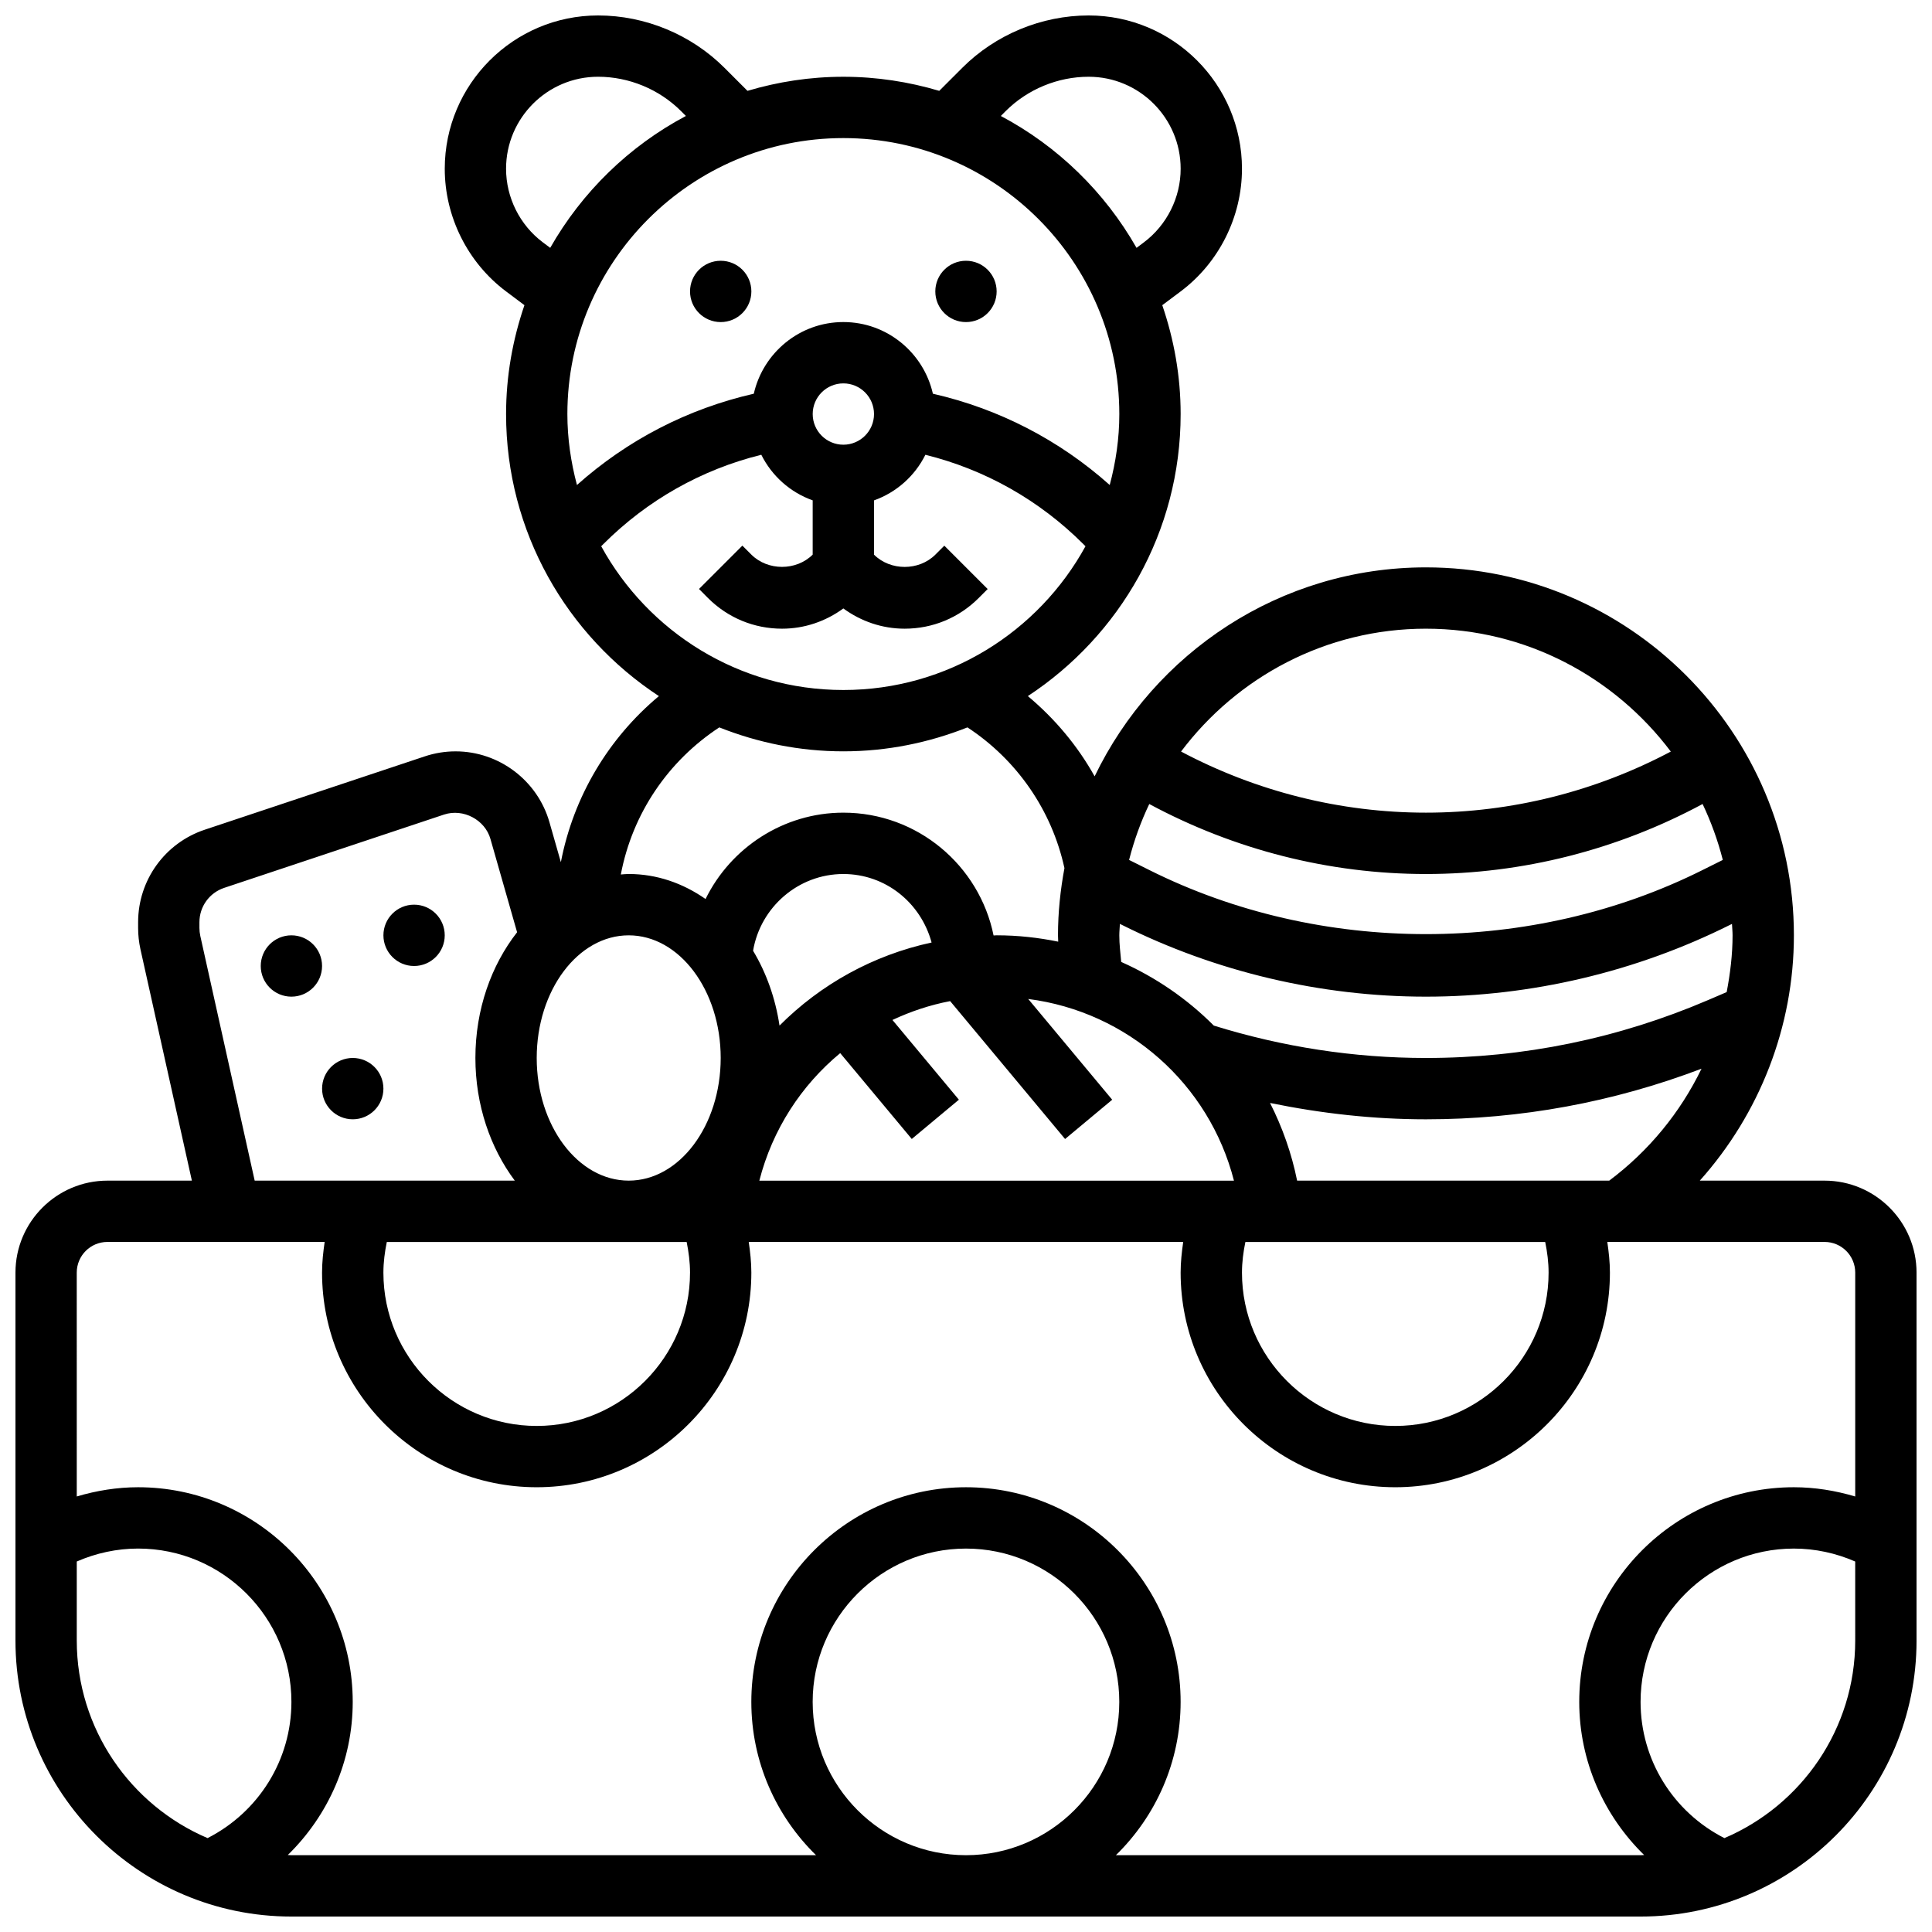 <?xml version="1.0" encoding="UTF-8"?>
<!-- Uploaded to: SVG Repo, www.svgrepo.com, Generator: SVG Repo Mixer Tools -->
<svg width="800px" height="800px" version="1.1" viewBox="144 144 512 512" xmlns="http://www.w3.org/2000/svg">
 <defs>
  <clipPath id="a">
   <path d="m148.09 148.09h503.81v503.81h-503.81z"/>
  </clipPath>
 </defs>
 <path d="m408.12 221.23c0 4.488-3.637 8.125-8.125 8.125s-8.129-3.637-8.129-8.125c0-4.488 3.641-8.125 8.129-8.125s8.125 3.637 8.125 8.125"/>
 <path d="m343.12 221.23c0 4.488-3.637 8.125-8.125 8.125-4.488 0-8.129-3.637-8.129-8.125 0-4.488 3.641-8.125 8.129-8.125 4.488 0 8.125 3.637 8.125 8.125"/>
 <g clip-path="url(#a)">
  <path d="m627.53 456.88h-33.066c15.836-17.707 24.938-40.789 24.938-65.008 0-53.77-43.742-97.512-97.512-97.512-38.664 0-72.043 22.672-87.801 55.379-4.519-8.102-10.539-15.277-17.699-21.266 24.348-15.992 40.492-43.496 40.492-74.742 0-10.109-1.762-19.785-4.867-28.855l4.875-3.648c10.176-7.629 16.246-19.793 16.246-32.504 0-22.402-18.227-40.629-40.629-40.629-12.465 0-24.672 5.055-33.488 13.871l-6.109 6.109c-8.062-2.394-16.578-3.731-25.41-3.731-8.832 0-17.348 1.332-25.41 3.731l-6.109-6.109c-8.82-8.816-21.023-13.871-33.488-13.871-22.402 0-40.629 18.227-40.629 40.629 0 12.711 6.07 24.875 16.25 32.504l4.867 3.648c-3.106 9.07-4.867 18.746-4.867 28.855 0 31.246 16.145 58.758 40.5 74.742-13.383 11.18-22.629 26.605-25.98 44.012l-3.031-10.605c-3.16-11.051-13.375-18.762-24.863-18.762-2.777 0-5.535 0.445-8.184 1.332l-58.27 19.422c-10.574 3.519-17.684 13.375-17.684 24.523v1.527c0 1.859 0.203 3.746 0.609 5.598l13.637 61.359h-22.371c-13.441 0-24.379 10.938-24.379 24.379v97.512c0 40.328 32.805 73.133 73.133 73.133h357.54c40.328 0 73.133-32.805 73.133-73.133v-97.512c0-13.441-10.938-24.379-24.375-24.379zm-73.137 24.379c0 22.402-18.227 40.629-40.629 40.629-22.402 0-40.629-18.227-40.629-40.629 0-2.762 0.359-5.461 0.902-8.125h79.457c0.543 2.664 0.898 5.363 0.898 8.125zm-227.53 0c0 22.402-18.227 40.629-40.629 40.629s-40.629-18.227-40.629-40.629c0-2.762 0.359-5.461 0.902-8.125h79.465c0.535 2.664 0.891 5.363 0.891 8.125zm-40.629-56.883c0-17.926 10.938-32.504 24.379-32.504 13.441 0 24.379 14.578 24.379 32.504s-10.938 32.504-24.379 32.504c-13.441 0-24.379-14.578-24.379-32.504zm64.344-8.586c-1.09-7.305-3.527-14.035-7.004-19.828 1.941-11.547 11.992-20.34 23.922-20.34 11.18 0 20.527 7.613 23.387 18.152-15.531 3.348-29.441 11.117-40.305 22.016zm16.086 7.297 18.965 22.754 12.488-10.41-17.609-21.129c4.82-2.258 9.93-3.973 15.293-4.996l30.457 36.543 12.488-10.41-22.258-26.703c26.359 3.387 47.953 22.5 54.523 48.156l-125.78-0.004c3.469-13.543 11.098-25.254 21.434-33.801zm81.902-66.016c22.52 12.113 47.684 18.551 73.32 18.551s50.805-6.438 73.32-18.551c2.242 4.715 4.039 9.66 5.356 14.82l-5.34 2.664c-45.293 22.664-101.36 22.664-146.67 0l-5.332-2.664c1.309-5.152 3.106-10.109 5.348-14.82zm-7.938 34.801c0-1.023 0.113-2.016 0.156-3.031l0.504 0.25c24.895 12.453 52.758 19.035 80.598 19.035 27.84 0 55.703-6.582 80.602-19.031l0.504-0.25c0.043 1.012 0.156 2.004 0.156 3.027 0 5.102-0.625 10.117-1.559 15.043l-4.926 2.113c-23.762 10.18-48.918 15.348-74.777 15.348-19.105 0-37.996-2.926-56.215-8.582-7.035-7.055-15.344-12.781-24.539-16.871-0.211-2.352-0.504-4.684-0.504-7.051zm47.121 65.008c-1.473-7.289-3.926-14.18-7.176-20.582 13.578 2.781 27.387 4.332 41.312 4.332 25.133 0 49.656-4.527 73.035-13.414-5.598 11.57-13.918 21.77-24.461 29.668zm34.137-146.27c26.523 0 50.047 12.84 64.895 32.562-19.957 10.578-42.23 16.191-64.895 16.191-22.664 0-44.938-5.613-64.895-16.195 14.848-19.719 38.371-32.559 64.895-32.559zm-111.38-137.16c5.797-5.793 13.809-9.109 22-9.109 13.441 0 24.379 10.938 24.379 24.379 0 7.629-3.641 14.918-9.742 19.504l-1.949 1.461c-8.418-14.789-20.898-26.961-35.965-34.949zm30.125 80.277c0 6.508-0.934 12.789-2.543 18.805-13.383-11.938-29.375-20.199-46.863-24.191-2.461-10.848-12.141-18.992-23.727-18.992-11.586 0-21.266 8.141-23.734 18.992-17.488 3.988-33.473 12.246-46.863 24.191-1.602-6.012-2.539-12.297-2.539-18.805 0-40.328 32.805-73.133 73.133-73.133 40.332 0 73.137 32.805 73.137 73.133zm-73.133 8.125c-4.484 0-8.125-3.641-8.125-8.125s3.641-8.125 8.125-8.125 8.125 3.641 8.125 8.125-3.641 8.125-8.125 8.125zm-79.637-53.629c-6.109-4.582-9.75-11.871-9.75-19.504 0-13.441 10.938-24.379 24.379-24.379 8.191 0 16.203 3.316 21.996 9.109l1.285 1.285c-15.059 7.988-27.539 20.16-35.961 34.949zm15.465 80.535 0.562-0.562c11.652-11.652 26.012-19.754 41.863-23.68 2.797 5.613 7.656 9.961 13.617 12.082v14.383c-4.348 4.332-11.906 4.332-16.25 0l-2.383-2.383-11.488 11.488 2.379 2.398c5.242 5.242 12.207 8.125 19.617 8.125 5.941 0 11.547-1.926 16.25-5.363 4.703 3.43 10.312 5.363 16.25 5.363 7.41 0 14.383-2.883 19.617-8.125l2.383-2.383-11.488-11.488-2.383 2.379c-4.348 4.332-11.906 4.332-16.25 0v-14.383c5.965-2.129 10.824-6.477 13.617-12.09 15.855 3.934 30.211 12.035 41.863 23.68l0.562 0.562c-12.43 22.684-36.523 38.098-64.168 38.098-27.645 0-51.738-15.414-64.172-38.102zm31.293 48.008c10.191 4.047 21.258 6.348 32.879 6.348s22.688-2.301 32.887-6.348c13.105 8.605 22.348 21.941 25.703 37.297-1.074 5.781-1.711 11.719-1.711 17.805 0 0.562 0.047 1.121 0.059 1.684-5.281-1.082-10.727-1.684-16.309-1.684-0.277 0-0.543 0.031-0.82 0.039-3.762-18.539-20.176-32.543-39.809-32.543-15.879 0-29.871 9.32-36.52 22.883-5.996-4.191-12.938-6.629-20.363-6.629-0.707 0-1.391 0.082-2.09 0.129 3.047-16.09 12.484-30.051 26.094-38.98zm-137.54 55.258c-0.148-0.699-0.23-1.406-0.23-2.098v-1.527c0-4.144 2.641-7.801 6.574-9.109l58.281-19.43c5.055-1.664 10.824 1.383 12.27 6.477l7.062 24.719c-6.836 8.73-11.051 20.43-11.051 33.316 0 12.496 3.973 23.867 10.434 32.504h-68.926zm-32.734 186.74v-20.949c5.106-2.227 10.629-3.43 16.254-3.43 22.402 0 40.629 18.227 40.629 40.629 0 15.375-8.664 29.188-22.215 36.105-20.355-8.672-34.668-28.871-34.668-52.355zm195.02 16.254c0-22.402 18.227-40.629 40.629-40.629s40.629 18.227 40.629 40.629c0 22.402-18.227 40.629-40.629 40.629s-40.629-18.227-40.629-40.629zm80.359 40.629c10.57-10.336 17.152-24.719 17.152-40.629 0-31.359-25.523-56.883-56.883-56.883s-56.883 25.523-56.883 56.883c0 15.91 6.582 30.293 17.152 40.629h-139.04c-0.324 0-0.633-0.039-0.949-0.047 10.742-10.5 17.203-24.949 17.203-40.582 0-31.359-25.523-56.883-56.883-56.883-5.535 0-10.996 0.887-16.25 2.445l-0.004-59.328c0-4.484 3.641-8.125 8.125-8.125h57.574c-0.391 2.68-0.691 5.379-0.691 8.125 0 31.359 25.523 56.883 56.883 56.883s56.883-25.523 56.883-56.883c0-2.738-0.301-5.445-0.691-8.125h115.14c-0.383 2.68-0.684 5.379-0.684 8.125 0 31.359 25.523 56.883 56.883 56.883s56.883-25.523 56.883-56.883c0-2.746-0.301-5.445-0.691-8.125h57.574c4.484 0 8.125 3.641 8.125 8.125v59.336c-5.258-1.566-10.719-2.453-16.254-2.453-31.359 0-56.883 25.523-56.883 56.883 0 15.652 6.461 30.09 17.195 40.582-0.316 0.004-0.625 0.047-0.941 0.047zm161.26-4.527c-13.551-6.906-22.215-20.703-22.215-36.102 0-22.402 18.227-40.629 40.629-40.629 5.625 0 11.148 1.203 16.25 3.43l0.004 20.945c0 23.484-14.312 43.684-34.668 52.355z"/>
 </g>
 <path d="m229.35 400c0 4.488-3.637 8.125-8.125 8.125-4.488 0-8.125-3.637-8.125-8.125s3.637-8.129 8.125-8.129c4.488 0 8.125 3.641 8.125 8.129"/>
 <path d="m245.61 432.5c0 4.484-3.637 8.125-8.125 8.125s-8.129-3.641-8.129-8.125c0-4.488 3.641-8.129 8.129-8.129s8.125 3.641 8.125 8.129"/>
 <path d="m261.86 391.87c0 4.488-3.637 8.129-8.125 8.129s-8.125-3.641-8.125-8.129c0-4.488 3.637-8.125 8.125-8.125s8.125 3.637 8.125 8.125"/>
</svg>